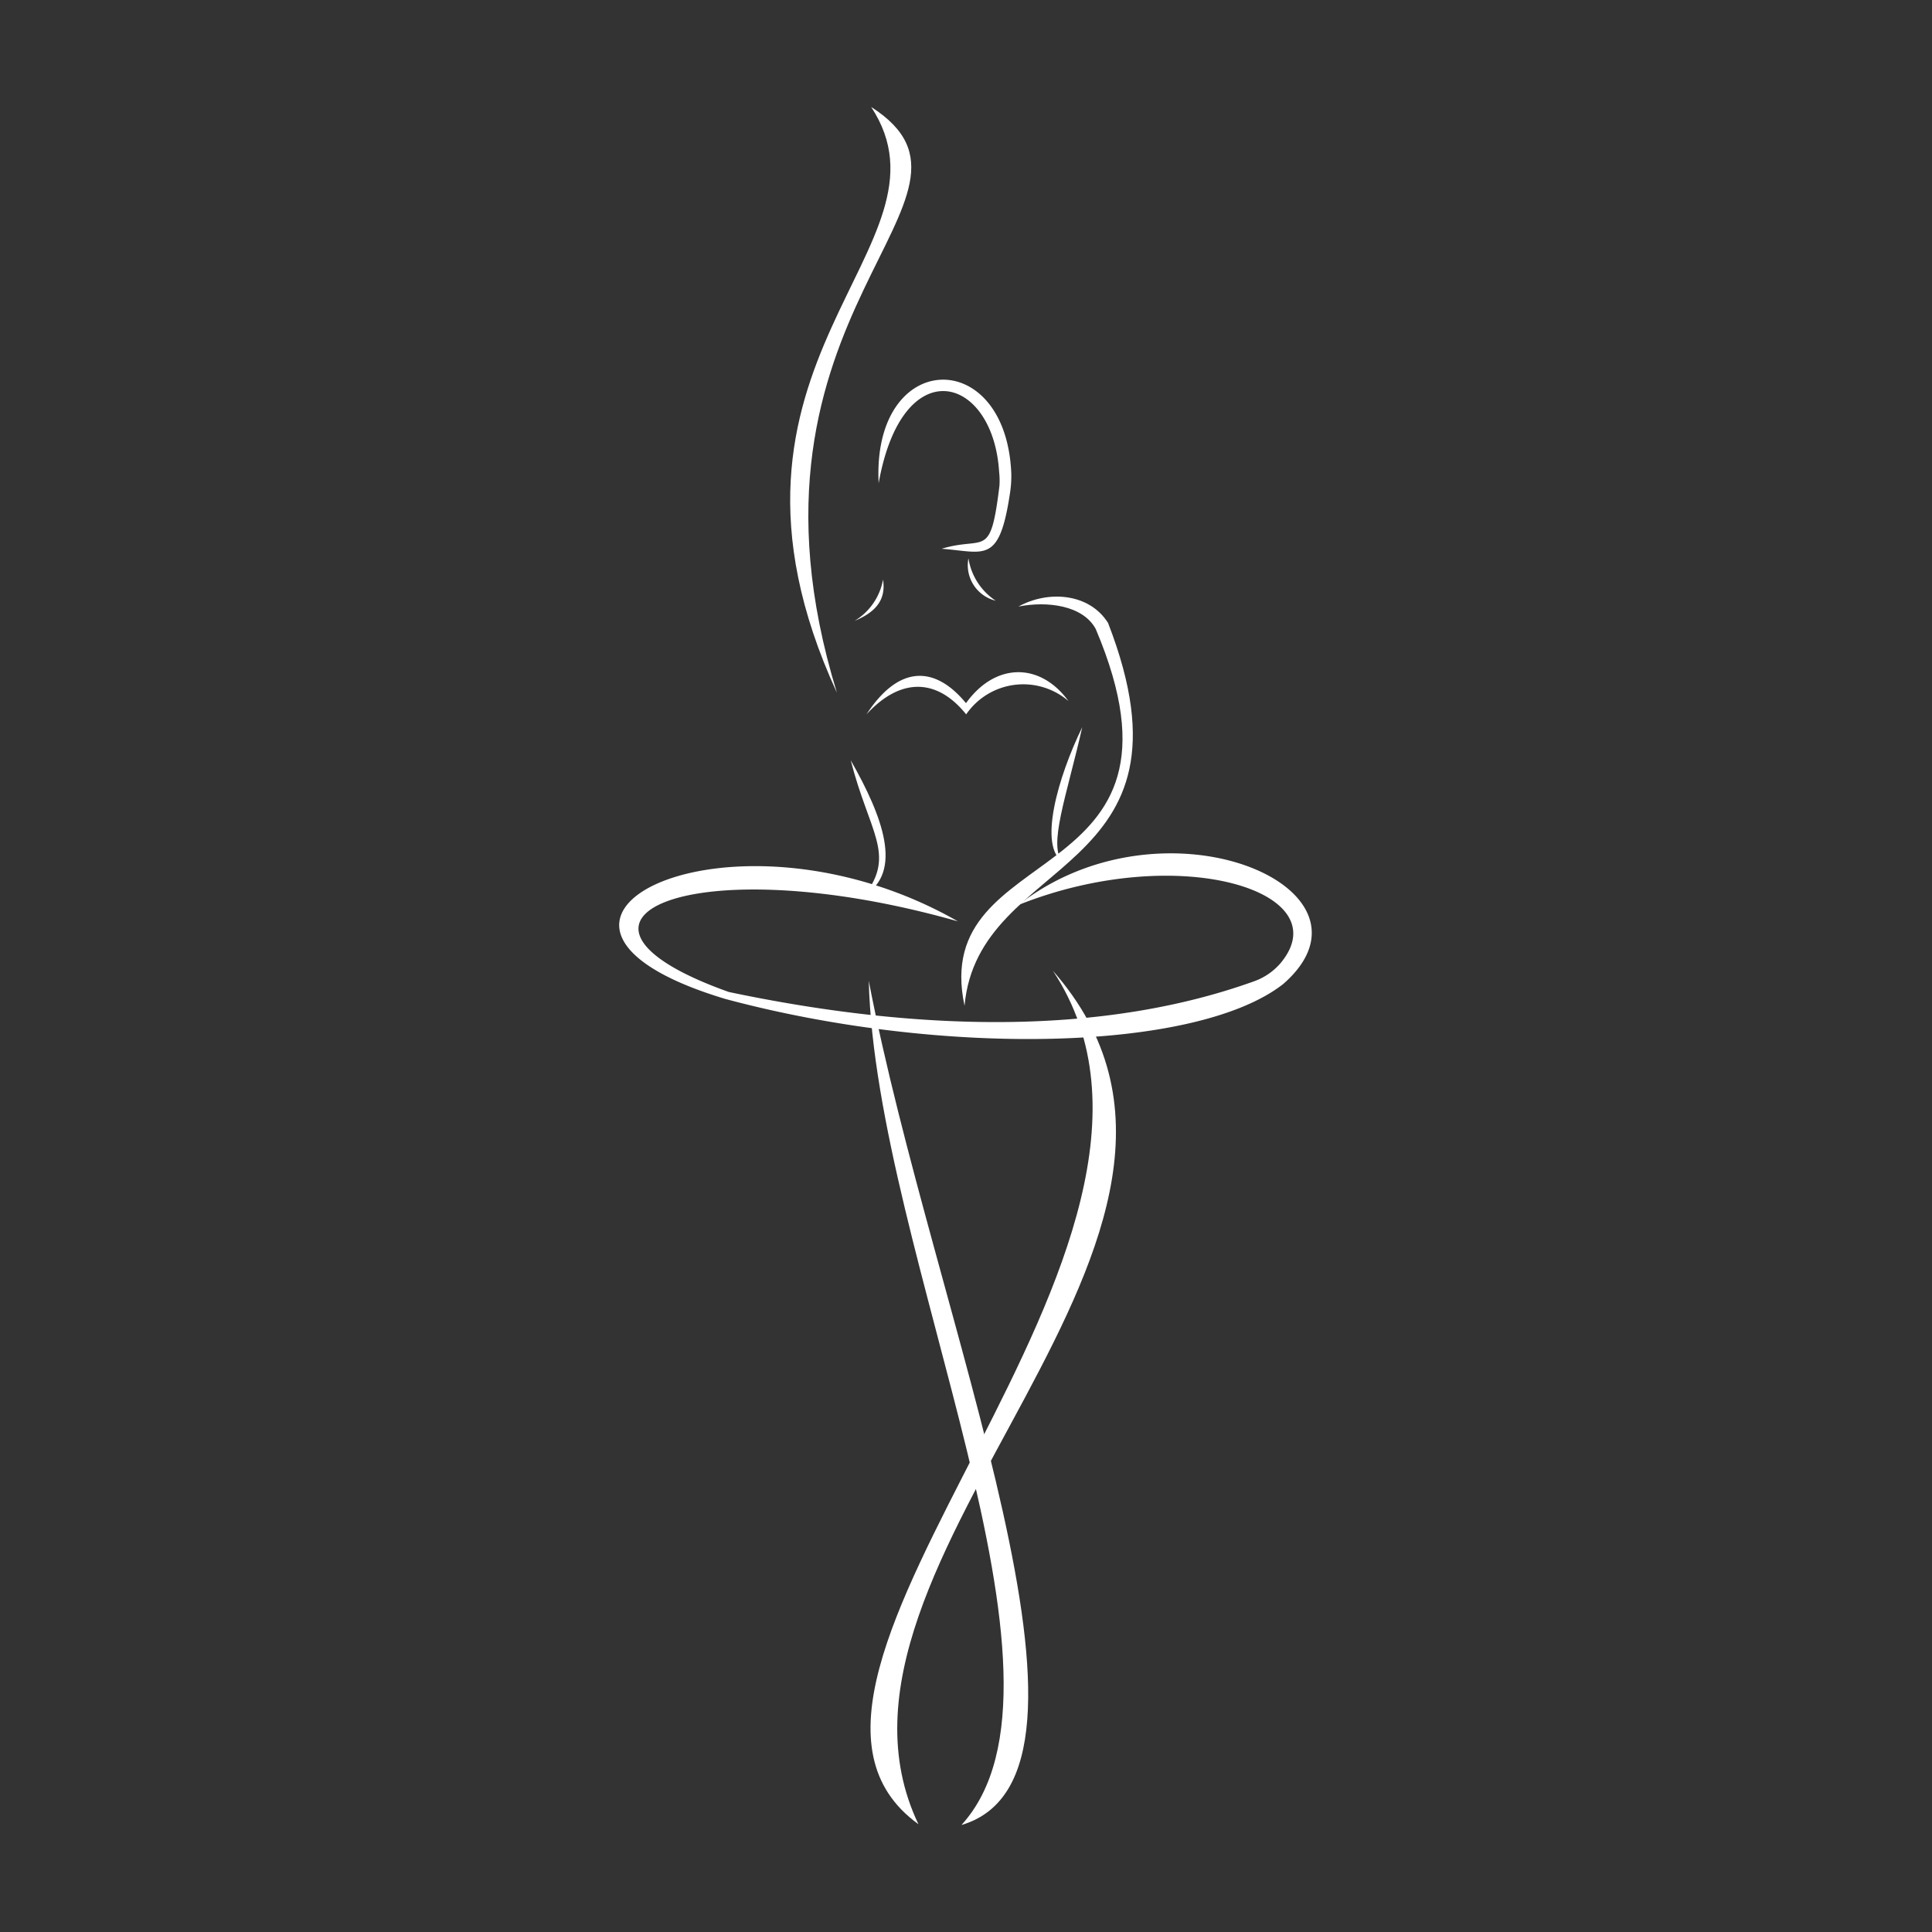<svg xmlns="http://www.w3.org/2000/svg" viewBox="0 0 119 119"><rect x="0" y="0" width="119" height="119" fill="#333333" stroke="none"/><defs><style>.cls-1{fill:none;}.cls-2{fill:#fff;}</style></defs><g id="Layer_2" data-name="Layer 2"><g id="Layer_1-2" data-name="Layer 1"><rect class="cls-1" width="119" height="119"/><path class="cls-2" d="M59,56.75c-16.48-4.68-26.56-.08-14.11,4.35,12,2.53,23.25,2.62,32.36-.66a3.86,3.86,0,0,0,1.62-1.11c3.7-4.42-6.29-7.52-16.14-3.59,9-7.05,23-1,16.32,4.86-5.31,4.18-21,4.52-34.37.93C28.84,56.77,45,48.74,59,56.75Z"/><path class="cls-2" d="M53.51,60.41c4,20.86,16.1,48.93,5.71,52C67.32,103.52,53.94,77.23,53.51,60.41Z"/><path class="cls-2" d="M64.85,59.79C79.16,76.1,48.76,96,56.57,112.36,44.05,103.33,76.13,76.83,64.85,59.79Z"/><path class="cls-2" d="M61.54,29.06c-.37-5.95-5.95-7.53-7.42.7-.42-8.26,7.85-8.53,8.17-.59a6.92,6.92,0,0,1-.08,1.2C61.55,34.78,60.66,34,58,33.8c2.68-.81,3,.71,3.56-3.88A4.91,4.91,0,0,0,61.54,29.06Z"/><path class="cls-2" d="M51.55,42.67c-9.43-20.51,7.81-27.41,2.11-36.08C62.48,12.23,44.27,19,51.55,42.67Z"/><path class="cls-2" d="M68.25,38.37c6.1,15.73-8,14.21-8.84,23.58-2.22-10.41,15-6.88,8.08-23.21-.79-1.46-3-1.73-4.76-1.38C64.53,36.36,67.08,36.51,68.25,38.37Z"/><path class="cls-2" d="M61.33,37a2.25,2.25,0,0,1-1.68-2.61A3.84,3.84,0,0,0,61.33,37Z"/><path class="cls-2" d="M54.39,35.7c.19,1.24-.44,2-1.75,2.54A3.74,3.74,0,0,0,54.39,35.7Z"/><path class="cls-2" d="M52.4,46.83c2,3.51,3.21,6.85.85,8.32C55.19,52.61,53.54,51.29,52.4,46.83Z"/><path class="cls-2" d="M66.66,44.79c-1.51,3.1-2.72,7.36-1.18,8.31C64.51,52.18,65.71,49,66.66,44.79Z"/><path class="cls-2" d="M59.51,44a4.27,4.27,0,0,1,6.3-.82c-1.74-2.39-4.5-2.39-6.31.13-2-2.42-4.21-2.26-6.13.69C55.52,41.66,57.76,41.82,59.51,44Z"/></g></g></svg>